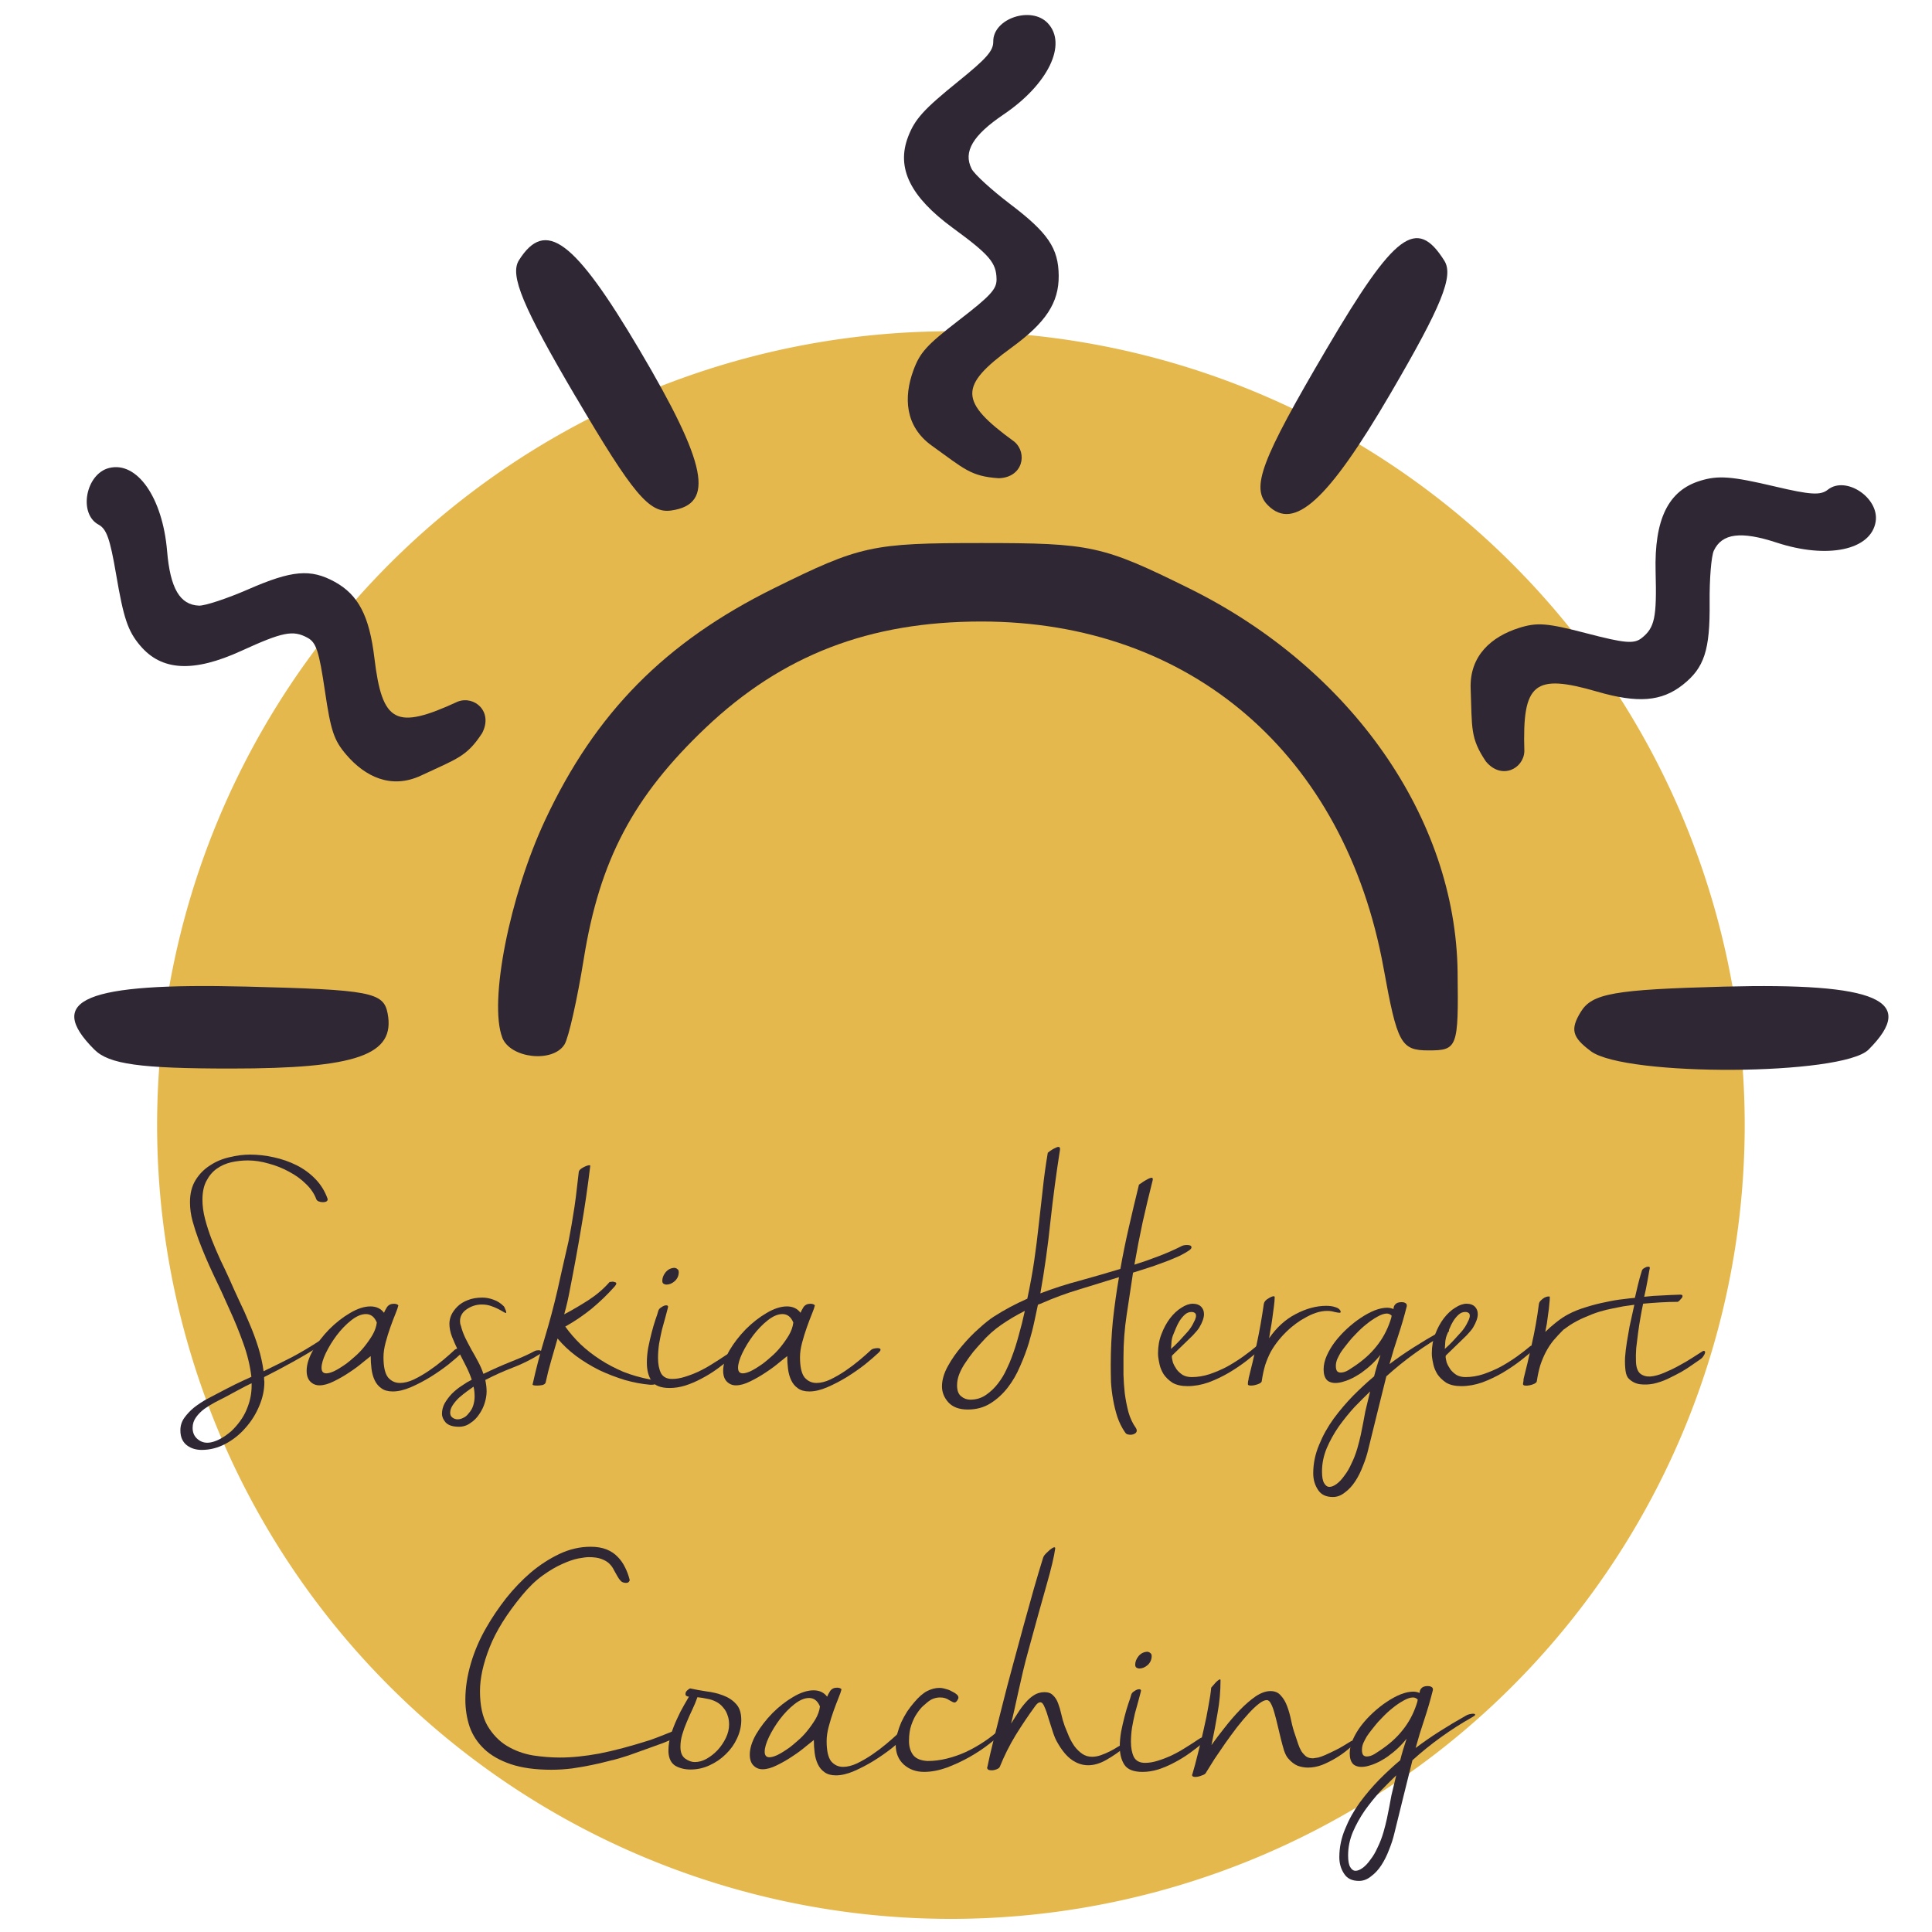 <?xml version="1.0" encoding="UTF-8" standalone="no"?> <!-- Created with Inkscape (http://www.inkscape.org/) --> <svg xmlns:inkscape="http://www.inkscape.org/namespaces/inkscape" xmlns:sodipodi="http://sodipodi.sourceforge.net/DTD/sodipodi-0.dtd" xmlns="http://www.w3.org/2000/svg" xmlns:svg="http://www.w3.org/2000/svg" width="512" height="512" viewBox="0 0 135.467 135.467" version="1.1" id="svg834" inkscape:version="1.1.2 (b8e25be833, 2022-02-05)" sodipodi:docname="Logo SaskiaHergerCoachingFavico.svg"><defs id="defs831"></defs><g inkscape:label="Hintergrund" inkscape:groupmode="layer" id="layer1" transform="translate(351.048,53.357)"><path id="path50908-6" style="fill:#e1ae37;fill-opacity:0.882;stroke-width:2.129;paint-order:markers stroke fill" d="m -228.714,25.53 a 55.659,55.659 0 0 1 -55.659,55.659 55.659,55.659 0 0 1 -55.659,-55.659 55.659,55.659 0 0 1 55.659,-55.659 55.659,55.659 0 0 1 55.659,55.659 z"></path><g id="g54358" style="fill:#302734;fill-opacity:1" transform="matrix(2.783,0,0,2.783,629.826,96.19)"><path style="fill:#302734;fill-opacity:1;stroke-width:0.106" d="m -309.613,-41.624 c 0.458,-0.139 0.786,-0.113 1.885,0.146 0.889,0.21 1.144,0.226 1.326,0.081 0.454,-0.362 1.303,0.204 1.207,0.804 -0.115,0.717 -1.212,0.949 -2.498,0.527 -0.895,-0.294 -1.372,-0.233 -1.578,0.201 -0.065,0.136 -0.113,0.723 -0.107,1.305 0.012,1.204 -0.133,1.649 -0.678,2.079 -0.534,0.42 -1.131,0.468 -2.158,0.17 -1.589,-0.461 -1.885,-0.217 -1.832,1.506 -0.02,0.444 -0.581,0.724 -0.97,0.253 -0.398,-0.592 -0.345,-0.836 -0.383,-1.83 -0.032,-0.84 0.532,-1.315 1.214,-1.532 0.461,-0.146 0.705,-0.127 1.702,0.133 0.974,0.254 1.202,0.273 1.395,0.119 0.327,-0.26 0.38,-0.515 0.349,-1.664 -0.036,-1.328 0.319,-2.053 1.125,-2.297 z" id="path52478-7-9" sodipodi:nodetypes="sssssssssccsssssss"></path><path style="fill:#302734;fill-opacity:1;stroke-width:0.106" d="m -329.573,-50.289 c 0.171,-0.447 0.392,-0.691 1.27,-1.401 0.71,-0.574 0.879,-0.767 0.876,-0.999 -0.008,-0.58 0.959,-0.906 1.375,-0.462 0.497,0.53 0.008,1.54 -1.113,2.298 -0.78,0.527 -1.024,0.942 -0.807,1.371 0.068,0.135 0.503,0.532 0.966,0.884 0.959,0.727 1.222,1.115 1.228,1.809 0.005,0.68 -0.323,1.18 -1.187,1.81 -1.337,0.974 -1.326,1.357 0.069,2.371 0.339,0.288 0.217,0.903 -0.394,0.921 -0.712,-0.048 -0.872,-0.239 -1.682,-0.818 -0.684,-0.489 -0.714,-1.225 -0.468,-1.898 0.167,-0.454 0.331,-0.635 1.147,-1.265 0.797,-0.614 0.952,-0.783 0.949,-1.03 -0.005,-0.418 -0.174,-0.616 -1.102,-1.295 -1.072,-0.785 -1.428,-1.509 -1.127,-2.296 z" id="path52478-7" sodipodi:nodetypes="sssssssssccsssssss"></path><path style="fill:#302734;fill-opacity:1;stroke-width:0.304" d="m -350.075,-27.292 c -1.26,-1.26 -0.228,-1.688 3.823,-1.587 3.135,0.079 3.464,0.141 3.566,0.675 0.201,1.048 -0.771,1.39 -3.947,1.39 -2.289,0 -3.073,-0.109 -3.442,-0.478 z m 37.704,0.04 c -0.473,-0.351 -0.523,-0.549 -0.254,-0.989 0.285,-0.466 0.837,-0.564 3.609,-0.637 3.864,-0.102 4.886,0.343 3.642,1.587 -0.657,0.657 -6.124,0.687 -6.997,0.04 z m -27.426,-0.342 c -0.343,-0.895 0.182,-3.561 1.079,-5.479 1.266,-2.706 3.025,-4.488 5.77,-5.844 2.174,-1.074 2.461,-1.137 5.223,-1.137 2.767,0 3.047,0.061 5.242,1.146 4.07,2.012 6.706,5.78 6.755,9.659 0.024,1.911 -6.1e-4,1.978 -0.732,1.978 -0.696,0 -0.788,-0.168 -1.133,-2.074 -0.975,-5.381 -4.864,-8.732 -10.133,-8.732 -2.824,0 -5.019,0.846 -6.948,2.678 -1.823,1.732 -2.669,3.334 -3.068,5.81 -0.165,1.026 -0.384,2.001 -0.487,2.167 -0.292,0.473 -1.368,0.354 -1.57,-0.174 z m 1.852,-16.141 c -1.338,-2.273 -1.669,-3.069 -1.433,-3.443 0.668,-1.06 1.392,-0.523 3.035,2.253 1.71,2.89 1.909,3.894 0.803,4.051 -0.552,0.079 -0.958,-0.405 -2.404,-2.862 z m 17.438,2.73 c -0.437,-0.437 -0.179,-1.124 1.486,-3.953 1.714,-2.912 2.259,-3.32 2.958,-2.211 0.242,0.384 -0.062,1.133 -1.356,3.348 -1.573,2.693 -2.43,3.474 -3.088,2.816 z" id="path927-5-35" sodipodi:nodetypes="ssssssssssssssssssssssssssssssssss"></path><path style="fill:#302734;fill-opacity:1;stroke-width:0.106" d="m -348.925,-37.475 c -0.307,-0.367 -0.412,-0.679 -0.602,-1.792 -0.154,-0.9 -0.24,-1.142 -0.444,-1.252 -0.51,-0.276 -0.322,-1.279 0.268,-1.426 0.705,-0.175 1.348,0.745 1.461,2.094 0.079,0.938 0.322,1.354 0.802,1.374 0.151,0.006 0.71,-0.179 1.243,-0.411 1.103,-0.482 1.57,-0.522 2.178,-0.189 0.595,0.327 0.873,0.858 1,1.92 0.197,1.642 0.537,1.82 2.103,1.097 0.417,-0.156 0.894,0.252 0.612,0.794 -0.389,0.598 -0.634,0.644 -1.535,1.068 -0.761,0.358 -1.418,0.025 -1.885,-0.519 -0.315,-0.367 -0.393,-0.599 -0.543,-1.619 -0.147,-0.995 -0.218,-1.213 -0.436,-1.331 -0.367,-0.2 -0.622,-0.149 -1.668,0.329 -1.209,0.553 -2.014,0.509 -2.554,-0.138 z" id="path52478-7-9-4" sodipodi:nodetypes="sssssssssccsssssss"></path></g><g aria-label="Saskia Hergert - Coaching" id="text35186-2-0" style="font-size:8.06px;line-height:1.25;fill:#302734;fill-opacity:1;stroke-width:0.202" transform="translate(-145.044,64.407)"><path d="m -183.031,-33.656 q 0,0.093 -0.112,0.149 -0.093,0.037 -0.224,0.037 -0.149,0 -0.298,-0.056 -0.13,-0.056 -0.168,-0.168 -0.205,-0.559 -0.708,-1.044 -0.503,-0.503 -1.174,-0.857 -0.671,-0.373 -1.435,-0.578 -0.764,-0.224 -1.472,-0.224 -0.596,0 -1.174,0.13 -0.559,0.13 -1.006,0.447 -0.447,0.317 -0.727,0.857 -0.28,0.522 -0.28,1.323 0,0.652 0.186,1.361 0.186,0.708 0.466,1.435 0.28,0.708 0.596,1.398 0.335,0.69 0.615,1.305 0.335,0.764 0.708,1.566 0.391,0.801 0.727,1.621 0.354,0.82 0.615,1.659 0.261,0.839 0.373,1.677 0.969,-0.466 1.957,-0.969 0.988,-0.522 2.069,-1.23 0.13,-0.075 0.335,-0.075 0.168,0 0.168,0.075 0,0.056 -0.168,0.168 -1.323,0.839 -2.348,1.398 -1.006,0.559 -1.976,1.044 0,0.093 0,0.186 0.018,0.075 0.018,0.168 0,0.82 -0.354,1.659 -0.354,0.857 -0.969,1.547 -0.596,0.69 -1.398,1.118 -0.801,0.429 -1.677,0.429 -0.28,0 -0.54,-0.075 -0.261,-0.075 -0.485,-0.242 -0.205,-0.149 -0.336,-0.41 -0.13,-0.261 -0.13,-0.652 0,-0.485 0.28,-0.876 0.28,-0.391 0.69,-0.727 0.41,-0.317 0.876,-0.578 0.466,-0.242 0.82,-0.429 0.596,-0.317 1.156,-0.596 0.578,-0.28 1.156,-0.54 -0.13,-1.137 -0.559,-2.33 -0.429,-1.211 -0.988,-2.423 -0.54,-1.23 -1.137,-2.46 -0.578,-1.23 -1.025,-2.423 -0.224,-0.596 -0.41,-1.267 -0.186,-0.671 -0.186,-1.342 0,-0.913 0.391,-1.547 0.391,-0.634 1.006,-1.025 0.615,-0.41 1.361,-0.578 0.746,-0.186 1.454,-0.186 0.82,0 1.659,0.186 0.857,0.186 1.603,0.559 0.745,0.373 1.323,0.969 0.578,0.596 0.857,1.398 z m -6.579,16.066 q 0.671,-0.708 0.951,-1.472 0.298,-0.746 0.298,-1.547 v -0.168 q -0.429,0.205 -0.876,0.447 -0.447,0.242 -0.932,0.503 -0.317,0.168 -0.727,0.373 -0.391,0.205 -0.764,0.466 -0.354,0.261 -0.596,0.596 -0.242,0.335 -0.242,0.745 0,0.466 0.298,0.745 0.317,0.298 0.727,0.298 0.242,0 0.503,-0.093 0.28,-0.093 0.522,-0.242 0.261,-0.149 0.466,-0.317 0.224,-0.168 0.373,-0.335 z" style="font-family:'Nella Sue Demo';-inkscape-font-specification:'Nella Sue Demo';fill:#302734;fill-opacity:1;stroke-width:0.466" id="path54456"></path><path d="m -174.178,-23.07 q 0.093,-0.093 0.224,-0.13 0.149,-0.037 0.28,-0.037 0.205,0 0.205,0.112 0,0.075 -0.112,0.186 -0.373,0.354 -0.969,0.839 -0.596,0.466 -1.286,0.895 -0.671,0.41 -1.361,0.708 -0.69,0.298 -1.267,0.298 -0.503,0 -0.801,-0.224 -0.298,-0.205 -0.466,-0.559 -0.168,-0.354 -0.224,-0.801 -0.056,-0.447 -0.056,-0.895 -0.149,0.112 -0.559,0.447 -0.391,0.335 -0.932,0.69 -0.522,0.354 -1.1,0.634 -0.559,0.28 -1.006,0.28 -0.373,0 -0.634,-0.261 -0.261,-0.261 -0.261,-0.764 0,-0.652 0.447,-1.435 0.466,-0.783 1.137,-1.472 0.69,-0.69 1.454,-1.137 0.783,-0.466 1.435,-0.466 0.615,0 0.951,0.447 0.056,-0.149 0.205,-0.391 0.168,-0.242 0.485,-0.242 0.224,0 0.317,0.112 -0.037,0.186 -0.205,0.596 -0.168,0.41 -0.354,0.932 -0.186,0.522 -0.335,1.081 -0.149,0.559 -0.149,1.025 0,1.006 0.317,1.416 0.335,0.391 0.839,0.391 0.447,0 0.969,-0.242 0.54,-0.261 1.062,-0.615 0.522,-0.354 0.988,-0.745 0.466,-0.391 0.764,-0.671 z m -7.53,0.913 q 0.224,-0.168 0.559,-0.466 0.354,-0.298 0.671,-0.69 0.317,-0.391 0.578,-0.82 0.261,-0.447 0.317,-0.895 -0.242,-0.596 -0.764,-0.596 -0.485,0 -1.044,0.447 -0.54,0.429 -1.006,1.044 -0.447,0.596 -0.764,1.249 -0.298,0.634 -0.298,1.025 0,0.391 0.336,0.391 0.205,0 0.54,-0.149 0.354,-0.168 0.876,-0.54 z" style="font-family:'Nella Sue Demo';-inkscape-font-specification:'Nella Sue Demo';fill:#302734;fill-opacity:1;stroke-width:0.466" id="path54458"></path><path d="m -170.674,-26.164 q 0.037,0.037 0.093,0.186 0.074,0.149 0.074,0.242 0,0.019 -0.018,0.037 -0.056,0 -0.205,-0.093 -0.149,-0.093 -0.373,-0.205 -0.224,-0.112 -0.503,-0.205 -0.28,-0.093 -0.615,-0.093 -0.578,0 -1.062,0.335 -0.466,0.317 -0.466,0.839 0,0.168 0.056,0.298 0.112,0.447 0.317,0.876 0.205,0.41 0.429,0.82 0.242,0.41 0.466,0.839 0.224,0.41 0.373,0.857 1.044,-0.503 2.031,-0.895 0.988,-0.391 1.566,-0.708 0.112,-0.056 0.28,-0.056 0.093,0 0.149,0.037 0.074,0.019 0.074,0.075 0,0.075 -0.186,0.186 -0.895,0.559 -1.882,0.932 -0.969,0.373 -1.901,0.857 0.093,0.429 0.093,0.801 0,0.373 -0.13,0.801 -0.13,0.429 -0.391,0.801 -0.242,0.373 -0.615,0.615 -0.354,0.261 -0.801,0.261 -0.652,0 -0.932,-0.298 -0.261,-0.298 -0.261,-0.615 0,-0.373 0.186,-0.727 0.205,-0.354 0.503,-0.671 0.317,-0.317 0.69,-0.559 0.373,-0.261 0.708,-0.429 -0.168,-0.503 -0.429,-1.006 -0.261,-0.522 -0.522,-1.025 -0.242,-0.503 -0.429,-0.969 -0.186,-0.485 -0.186,-0.932 0,-0.28 0.13,-0.596 0.149,-0.317 0.429,-0.596 0.28,-0.28 0.708,-0.447 0.447,-0.186 1.044,-0.186 0.391,0 0.783,0.149 0.391,0.13 0.727,0.466 z m -2.479,7.511 q 0.242,-0.261 0.335,-0.578 0.093,-0.298 0.093,-0.615 0,-0.168 -0.018,-0.354 -0.018,-0.168 -0.056,-0.335 -0.168,0.112 -0.447,0.317 -0.28,0.205 -0.559,0.447 -0.261,0.242 -0.447,0.522 -0.186,0.28 -0.186,0.54 0,0.224 0.149,0.335 0.168,0.13 0.373,0.13 0.205,0 0.41,-0.112 0.205,-0.093 0.354,-0.298 z" style="font-family:'Nella Sue Demo';-inkscape-font-specification:'Nella Sue Demo';fill:#302734;fill-opacity:1;stroke-width:0.466" id="path54460"></path><path d="m -160.424,-21.039 q 0.41,0.075 0.41,0.242 0,0.13 -0.317,0.13 h -0.074 q -0.876,-0.075 -1.789,-0.335 -0.913,-0.28 -1.789,-0.69 -0.857,-0.429 -1.621,-0.988 -0.745,-0.559 -1.305,-1.23 -0.224,0.783 -0.447,1.547 -0.224,0.764 -0.391,1.547 -0.037,0.112 -0.224,0.168 -0.186,0.037 -0.373,0.037 -0.317,0 -0.317,-0.075 0.373,-1.677 0.857,-3.28 0.485,-1.603 0.876,-3.28 0.205,-0.895 0.354,-1.584 0.168,-0.708 0.298,-1.305 0.149,-0.596 0.242,-1.156 0.112,-0.578 0.205,-1.193 0.112,-0.634 0.205,-1.379 0.093,-0.764 0.205,-1.752 0.037,-0.149 0.317,-0.298 0.28,-0.149 0.429,-0.149 0.056,0 0.056,0.037 -0.261,2.199 -0.634,4.343 -0.354,2.125 -0.783,4.287 -0.168,0.932 -0.41,1.789 0.876,-0.466 1.715,-1.006 0.857,-0.559 1.472,-1.267 h 0.056 q 0.037,0 0.056,0 0.037,-0.019 0.074,-0.019 0.093,0 0.186,0.037 0.093,0.019 0.093,0.093 0,0.075 -0.112,0.205 -0.746,0.839 -1.621,1.566 -0.876,0.708 -1.845,1.249 0.466,0.652 1.081,1.249 0.615,0.578 1.361,1.062 0.746,0.485 1.621,0.857 0.895,0.354 1.882,0.54 z" style="font-family:'Nella Sue Demo';-inkscape-font-specification:'Nella Sue Demo';fill:#302734;fill-opacity:1;stroke-width:0.466" id="path54462"></path><path d="m -155.149,-22.716 q 0.298,-0.205 0.54,-0.205 0.112,0 0.112,0.075 0,0.093 -0.168,0.242 -0.503,0.429 -1.044,0.82 -0.54,0.391 -1.118,0.69 -0.559,0.298 -1.137,0.485 -0.559,0.168 -1.081,0.168 -0.932,0 -1.267,-0.485 -0.336,-0.503 -0.336,-1.286 0,-0.503 0.093,-1.044 0.112,-0.559 0.242,-1.062 0.13,-0.503 0.261,-0.895 0.149,-0.41 0.205,-0.634 0.037,-0.149 0.224,-0.261 0.186,-0.13 0.335,-0.13 0.13,0 0.13,0.112 0,0.019 -0.018,0.037 0,0 0,0.037 -0.056,0.224 -0.168,0.634 -0.112,0.391 -0.242,0.876 -0.112,0.485 -0.205,1.006 -0.074,0.522 -0.074,0.988 0,0.634 0.205,1.062 0.224,0.41 0.783,0.41 0.429,0 0.895,-0.149 0.485,-0.149 0.969,-0.373 0.503,-0.242 0.969,-0.54 0.485,-0.298 0.895,-0.578 z m -4.231,-4.995 q -0.186,-0.037 -0.186,-0.242 0,-0.317 0.242,-0.615 0.261,-0.298 0.634,-0.298 0.112,0.019 0.186,0.093 0.093,0.056 0.093,0.205 0,0.373 -0.28,0.634 -0.28,0.242 -0.578,0.242 -0.074,0 -0.112,-0.019 z" style="font-family:'Nella Sue Demo';-inkscape-font-specification:'Nella Sue Demo';fill:#302734;fill-opacity:1;stroke-width:0.466" id="path54464"></path><path d="m -144.973,-23.07 q 0.093,-0.093 0.224,-0.13 0.149,-0.037 0.28,-0.037 0.205,0 0.205,0.112 0,0.075 -0.112,0.186 -0.373,0.354 -0.969,0.839 -0.596,0.466 -1.286,0.895 -0.671,0.41 -1.361,0.708 -0.69,0.298 -1.267,0.298 -0.503,0 -0.801,-0.224 -0.298,-0.205 -0.466,-0.559 -0.168,-0.354 -0.224,-0.801 -0.056,-0.447 -0.056,-0.895 -0.149,0.112 -0.559,0.447 -0.391,0.335 -0.932,0.69 -0.522,0.354 -1.1,0.634 -0.559,0.28 -1.006,0.28 -0.373,0 -0.634,-0.261 -0.261,-0.261 -0.261,-0.764 0,-0.652 0.447,-1.435 0.466,-0.783 1.137,-1.472 0.69,-0.69 1.454,-1.137 0.783,-0.466 1.435,-0.466 0.615,0 0.951,0.447 0.056,-0.149 0.205,-0.391 0.168,-0.242 0.485,-0.242 0.224,0 0.317,0.112 -0.037,0.186 -0.205,0.596 -0.168,0.41 -0.354,0.932 -0.186,0.522 -0.335,1.081 -0.149,0.559 -0.149,1.025 0,1.006 0.317,1.416 0.335,0.391 0.839,0.391 0.447,0 0.969,-0.242 0.54,-0.261 1.062,-0.615 0.522,-0.354 0.988,-0.745 0.466,-0.391 0.764,-0.671 z m -7.53,0.913 q 0.224,-0.168 0.559,-0.466 0.354,-0.298 0.671,-0.69 0.317,-0.391 0.578,-0.82 0.261,-0.447 0.317,-0.895 -0.242,-0.596 -0.764,-0.596 -0.485,0 -1.044,0.447 -0.54,0.429 -1.006,1.044 -0.447,0.596 -0.764,1.249 -0.298,0.634 -0.298,1.025 0,0.391 0.335,0.391 0.205,0 0.54,-0.149 0.354,-0.168 0.876,-0.54 z" style="font-family:'Nella Sue Demo';-inkscape-font-specification:'Nella Sue Demo';fill:#302734;fill-opacity:1;stroke-width:0.466" id="path54466"></path><path d="m -123.186,-30.376 q 0.168,-0.093 0.41,-0.093 0.317,0 0.317,0.168 0,0.112 -0.242,0.261 -0.224,0.149 -0.596,0.335 -0.373,0.168 -0.839,0.354 -0.466,0.168 -0.913,0.335 -0.447,0.149 -0.857,0.28 -0.41,0.13 -0.652,0.205 -0.224,1.51 -0.447,2.963 -0.224,1.454 -0.224,2.982 0,0.54 0,1.211 0.018,0.652 0.093,1.323 0.093,0.69 0.261,1.323 0.186,0.634 0.522,1.1 0.056,0.093 0.056,0.168 0,0.149 -0.149,0.224 -0.13,0.075 -0.298,0.075 -0.112,0 -0.224,-0.037 -0.093,-0.037 -0.149,-0.13 -0.335,-0.485 -0.54,-1.081 -0.186,-0.578 -0.298,-1.211 -0.112,-0.615 -0.149,-1.23 -0.018,-0.634 -0.018,-1.193 0,-1.584 0.149,-3.112 0.168,-1.547 0.429,-3.057 -1.398,0.429 -2.777,0.857 -1.379,0.41 -2.721,1.006 -0.056,0.019 -0.112,0.037 -0.037,0.019 -0.074,0.037 -0.093,0.429 -0.242,1.137 -0.149,0.708 -0.391,1.528 -0.242,0.801 -0.615,1.64 -0.354,0.839 -0.876,1.51 -0.522,0.671 -1.211,1.1 -0.69,0.429 -1.584,0.429 -0.895,0 -1.361,-0.503 -0.447,-0.503 -0.447,-1.118 0,-0.671 0.41,-1.416 0.41,-0.745 0.988,-1.416 0.578,-0.69 1.193,-1.23 0.615,-0.559 1.025,-0.82 0.578,-0.373 1.174,-0.69 0.596,-0.317 1.193,-0.578 0.298,-1.398 0.485,-2.665 0.186,-1.286 0.317,-2.516 0.149,-1.249 0.28,-2.479 0.13,-1.249 0.354,-2.572 0.13,-0.112 0.28,-0.205 0.112,-0.075 0.242,-0.13 0.13,-0.075 0.224,-0.075 0.112,0 0.112,0.13 v 0.056 q -0.391,2.479 -0.671,5.032 -0.261,2.535 -0.708,5.051 1.361,-0.522 2.777,-0.895 1.416,-0.391 2.833,-0.82 0.261,-1.472 0.596,-2.926 0.336,-1.472 0.708,-2.982 0.186,-0.13 0.354,-0.242 0.149,-0.093 0.298,-0.168 0.149,-0.075 0.242,-0.075 0.074,0 0.074,0.093 v 0.056 q -0.373,1.472 -0.708,2.963 -0.317,1.472 -0.578,2.982 0.839,-0.261 1.659,-0.578 0.839,-0.317 1.621,-0.708 z m -11.891,7.809 q 0.28,-0.727 0.503,-1.566 0.242,-0.839 0.429,-1.715 -0.857,0.429 -1.64,0.969 -0.764,0.522 -1.416,1.267 -0.261,0.28 -0.559,0.634 -0.28,0.354 -0.54,0.746 -0.261,0.373 -0.429,0.783 -0.168,0.41 -0.168,0.82 0,0.54 0.28,0.764 0.28,0.242 0.652,0.242 0.615,0 1.1,-0.335 0.485,-0.335 0.839,-0.801 0.373,-0.485 0.596,-0.988 0.242,-0.503 0.354,-0.82 z" style="font-family:'Nella Sue Demo';-inkscape-font-specification:'Nella Sue Demo';fill:#302734;fill-opacity:1;stroke-width:0.466" id="path54468"></path><path d="m -117.912,-23.368 q 0.037,-0.037 0.093,-0.037 0.075,0 0.149,0.075 0.074,0.056 0.074,0.112 0,0.037 -0.018,0.037 -0.391,0.373 -0.969,0.82 -0.578,0.447 -1.267,0.857 -0.671,0.391 -1.416,0.671 -0.745,0.261 -1.472,0.261 -0.652,0 -1.062,-0.242 -0.391,-0.261 -0.615,-0.596 -0.205,-0.335 -0.28,-0.671 -0.074,-0.335 -0.093,-0.503 -0.018,-0.093 -0.018,-0.298 0,-0.727 0.242,-1.342 0.242,-0.634 0.596,-1.1 0.373,-0.485 0.801,-0.746 0.429,-0.28 0.801,-0.28 0.373,0 0.578,0.205 0.205,0.205 0.205,0.522 0,0.391 -0.335,0.951 -0.13,0.205 -0.447,0.54 -0.317,0.317 -0.652,0.634 -0.317,0.317 -0.578,0.559 -0.242,0.224 -0.242,0.261 0,0.186 0.074,0.447 0.093,0.242 0.261,0.485 0.168,0.224 0.429,0.391 0.261,0.149 0.634,0.149 0.615,0 1.249,-0.205 0.652,-0.224 1.249,-0.54 0.596,-0.335 1.118,-0.708 0.54,-0.391 0.913,-0.708 z m -4.287,-2.311 q -0.093,-0.093 -0.261,-0.093 -0.261,0 -0.466,0.186 -0.205,0.186 -0.373,0.447 -0.149,0.242 -0.261,0.522 -0.112,0.261 -0.168,0.41 -0.093,0.205 -0.13,0.485 -0.018,0.28 -0.037,0.54 0.28,-0.242 0.578,-0.559 0.298,-0.335 0.559,-0.615 0.074,-0.075 0.168,-0.205 0.112,-0.149 0.205,-0.317 0.093,-0.168 0.168,-0.335 0.074,-0.168 0.074,-0.298 0,-0.112 -0.056,-0.168 z" style="font-family:'Nella Sue Demo';-inkscape-font-specification:'Nella Sue Demo';fill:#302734;fill-opacity:1;stroke-width:0.466" id="path54470"></path><path d="m -112.003,-25.772 q 0,0.056 -0.074,0.056 -0.093,0 -0.354,-0.056 -0.242,-0.075 -0.503,-0.075 -0.391,0 -0.783,0.13 -0.391,0.13 -0.745,0.335 -0.354,0.186 -0.652,0.41 -0.298,0.224 -0.485,0.391 -0.429,0.391 -0.745,0.783 -0.317,0.391 -0.559,0.82 -0.224,0.429 -0.391,0.932 -0.149,0.503 -0.242,1.137 -0.018,0.112 -0.28,0.205 -0.261,0.093 -0.466,0.093 -0.224,0 -0.224,-0.093 0,-0.112 0.018,-0.224 0.037,-0.112 0.037,-0.205 0.261,-1.006 0.559,-2.367 0.298,-1.379 0.503,-2.833 0.037,-0.224 0.298,-0.373 0.261,-0.168 0.391,-0.168 0.074,0 0.074,0.056 0,0.261 -0.056,0.671 -0.056,0.41 -0.112,0.839 -0.056,0.41 -0.13,0.801 -0.056,0.373 -0.093,0.578 0.783,-1.137 1.864,-1.696 1.1,-0.578 2.143,-0.578 0.373,0 0.634,0.093 0.28,0.075 0.373,0.28 z" style="font-family:'Nella Sue Demo';-inkscape-font-specification:'Nella Sue Demo';fill:#302734;fill-opacity:1;stroke-width:0.466" id="path54472"></path><path d="m -113.14,-21.318 q -0.056,-0.186 -0.056,-0.429 0,-0.466 0.224,-0.969 0.224,-0.503 0.578,-0.969 0.373,-0.485 0.839,-0.913 0.485,-0.447 0.969,-0.764 0.503,-0.335 0.969,-0.522 0.485,-0.186 0.876,-0.186 0.224,0 0.447,0.093 0,-0.205 0.13,-0.335 0.13,-0.149 0.447,-0.149 0.149,0 0.242,0.056 0.112,0.056 0.112,0.168 v 0.056 q -0.261,1.044 -0.596,2.05 -0.335,0.988 -0.615,2.013 0.839,-0.634 1.696,-1.174 0.876,-0.559 1.808,-1.081 0.112,-0.075 0.261,-0.112 0.149,-0.037 0.261,-0.037 0.149,0 0.149,0.075 0,0.056 -0.205,0.168 -2.274,1.286 -4.193,3.019 -0.317,1.286 -0.634,2.553 -0.317,1.267 -0.634,2.572 -0.13,0.559 -0.373,1.156 -0.224,0.596 -0.541,1.081 -0.317,0.485 -0.727,0.783 -0.391,0.317 -0.839,0.317 -0.727,0 -1.044,-0.503 -0.335,-0.503 -0.335,-1.156 0,-1.025 0.41,-1.994 0.391,-0.969 1.025,-1.845 0.634,-0.857 1.379,-1.621 0.746,-0.746 1.454,-1.342 0.093,-0.373 0.205,-0.746 0.13,-0.391 0.242,-0.764 -0.54,0.69 -1.323,1.249 -0.13,0.093 -0.354,0.224 -0.205,0.13 -0.466,0.242 -0.242,0.112 -0.522,0.186 -0.261,0.075 -0.503,0.075 -0.261,0 -0.466,-0.112 -0.205,-0.112 -0.298,-0.41 z m 3.206,1.118 q -0.503,0.485 -1.1,1.1 -0.578,0.634 -1.1,1.361 -0.503,0.727 -0.839,1.51 -0.335,0.801 -0.335,1.64 0,0.578 0.149,0.82 0.149,0.261 0.373,0.261 0.224,0 0.503,-0.205 0.28,-0.205 0.54,-0.578 0.28,-0.354 0.503,-0.857 0.242,-0.485 0.41,-1.062 0.149,-0.522 0.242,-0.951 0.093,-0.429 0.168,-0.839 0.074,-0.391 0.149,-0.801 0.093,-0.41 0.224,-0.932 z m 1.416,-4.958 q 0.074,-0.205 0.093,-0.354 -0.149,-0.149 -0.335,-0.149 -0.28,0 -0.671,0.224 -0.373,0.205 -0.764,0.522 -0.373,0.298 -0.708,0.652 -0.335,0.335 -0.522,0.578 -0.112,0.149 -0.28,0.354 -0.149,0.186 -0.298,0.41 -0.13,0.224 -0.242,0.466 -0.093,0.242 -0.093,0.466 0,0.261 0.093,0.373 0.093,0.093 0.242,0.093 0.261,0 0.54,-0.168 0.28,-0.186 0.373,-0.242 0.988,-0.652 1.603,-1.435 0.634,-0.783 0.969,-1.789 z" style="font-family:'Nella Sue Demo';-inkscape-font-specification:'Nella Sue Demo';fill:#302734;fill-opacity:1;stroke-width:0.466" id="path54474"></path><path d="m -98.715,-23.368 q 0.037,-0.037 0.093,-0.037 0.074,0 0.149,0.075 0.074,0.056 0.074,0.112 0,0.037 -0.018,0.037 -0.391,0.373 -0.969,0.82 -0.578,0.447 -1.267,0.857 -0.671,0.391 -1.416,0.671 -0.746,0.261 -1.472,0.261 -0.652,0 -1.062,-0.242 -0.391,-0.261 -0.615,-0.596 -0.205,-0.335 -0.28,-0.671 -0.074,-0.335 -0.093,-0.503 -0.018,-0.093 -0.018,-0.298 0,-0.727 0.242,-1.342 0.242,-0.634 0.596,-1.1 0.373,-0.485 0.801,-0.746 0.429,-0.28 0.801,-0.28 0.373,0 0.578,0.205 0.205,0.205 0.205,0.522 0,0.391 -0.336,0.951 -0.13,0.205 -0.447,0.54 -0.317,0.317 -0.652,0.634 -0.317,0.317 -0.578,0.559 -0.242,0.224 -0.242,0.261 0,0.186 0.074,0.447 0.093,0.242 0.261,0.485 0.168,0.224 0.429,0.391 0.261,0.149 0.634,0.149 0.615,0 1.249,-0.205 0.652,-0.224 1.249,-0.54 0.596,-0.335 1.118,-0.708 0.54,-0.391 0.913,-0.708 z m -4.287,-2.311 q -0.093,-0.093 -0.261,-0.093 -0.261,0 -0.466,0.186 -0.205,0.186 -0.373,0.447 -0.149,0.242 -0.261,0.522 -0.112,0.261 -0.168,0.41 -0.093,0.205 -0.13,0.485 -0.018,0.28 -0.037,0.54 0.28,-0.242 0.578,-0.559 0.298,-0.335 0.559,-0.615 0.074,-0.075 0.168,-0.205 0.112,-0.149 0.205,-0.317 0.093,-0.168 0.168,-0.335 0.074,-0.168 0.074,-0.298 0,-0.112 -0.056,-0.168 z" style="font-family:'Nella Sue Demo';-inkscape-font-specification:'Nella Sue Demo';fill:#302734;fill-opacity:1;stroke-width:0.466" id="path54476"></path><path d="m -86.657,-22.996 q 0.112,-0.075 0.168,-0.037 0.056,0.037 0.037,0.13 -0.018,0.093 -0.112,0.224 -0.074,0.13 -0.242,0.242 -0.186,0.13 -0.54,0.373 -0.335,0.242 -0.783,0.503 -0.447,0.242 -0.95,0.485 -0.485,0.224 -0.988,0.335 -0.485,0.093 -0.932,0.037 -0.447,-0.056 -0.783,-0.373 -0.186,-0.168 -0.242,-0.559 -0.056,-0.41 -0.037,-0.932 0.037,-0.522 0.13,-1.1 0.093,-0.578 0.186,-1.081 0.112,-0.522 0.205,-0.932 0.093,-0.41 0.13,-0.596 l -0.783,0.112 q -0.317,0.056 -0.745,0.149 -0.41,0.075 -0.913,0.224 -0.485,0.149 -1.025,0.391 -0.54,0.224 -1.062,0.559 l -0.447,0.317 q -0.391,0.391 -0.708,0.764 -0.298,0.373 -0.522,0.801 -0.224,0.429 -0.391,0.932 -0.149,0.503 -0.242,1.118 -0.018,0.093 -0.168,0.168 -0.149,0.075 -0.335,0.112 -0.186,0.037 -0.335,0.019 -0.13,-0.019 -0.13,-0.112 0.018,-0.075 0.018,-0.13 0.018,-0.056 0.018,-0.13 0,-0.037 0,-0.075 0.018,-0.037 0.018,-0.075 0.261,-1.006 0.559,-2.367 0.317,-1.379 0.503,-2.833 0.018,-0.13 0.13,-0.242 0.13,-0.13 0.261,-0.205 0.149,-0.075 0.261,-0.075 0.112,-0.019 0.112,0.037 0,0.205 -0.037,0.522 -0.018,0.298 -0.074,0.634 -0.037,0.335 -0.093,0.69 -0.056,0.335 -0.112,0.596 0.317,-0.317 0.764,-0.671 0.447,-0.354 0.839,-0.559 0.559,-0.298 1.249,-0.503 0.708,-0.224 1.379,-0.354 0.671,-0.149 1.211,-0.205 0.559,-0.075 0.839,-0.093 0.112,-0.485 0.224,-0.951 0.112,-0.466 0.261,-0.932 0.018,-0.093 0.112,-0.168 0.112,-0.075 0.205,-0.112 0.112,-0.037 0.186,-0.019 0.074,0.019 0.056,0.112 -0.037,0.149 -0.074,0.391 -0.037,0.242 -0.093,0.522 -0.056,0.28 -0.112,0.578 -0.056,0.28 -0.112,0.503 0.634,-0.075 1.249,-0.093 0.634,-0.037 1.267,-0.056 0.168,0 0.168,0.075 0.018,0.075 -0.056,0.168 -0.074,0.093 -0.168,0.186 -0.093,0.075 -0.112,0.075 -0.559,0 -1.193,0.037 -0.634,0.037 -1.23,0.093 -0.093,0.429 -0.186,0.969 -0.093,0.522 -0.168,1.081 -0.074,0.54 -0.13,1.062 -0.037,0.522 -0.018,0.932 0.018,0.615 0.298,0.857 0.28,0.224 0.708,0.205 0.447,-0.037 0.969,-0.261 0.54,-0.224 1.044,-0.503 0.522,-0.28 0.951,-0.559 0.429,-0.28 0.671,-0.429 z" style="font-family:'Nella Sue Demo';-inkscape-font-specification:'Nella Sue Demo';fill:#302734;fill-opacity:1;stroke-width:0.466" id="path54478"></path><path d="m -158.463,3.663 q 0,0.037 0,0.075 0.018,0.019 0.018,0.056 0,0.093 -0.074,0.186 -0.074,0.075 -0.317,0.186 -0.186,0.093 -0.708,0.298 -0.503,0.186 -1.137,0.41 -0.615,0.224 -1.249,0.447 -0.634,0.205 -1.062,0.317 -0.037,0 -0.466,0.112 -0.41,0.112 -1.044,0.242 -0.615,0.13 -1.379,0.242 -0.745,0.093 -1.454,0.093 -1.696,0 -2.852,-0.391 -1.156,-0.391 -1.864,-1.062 -0.708,-0.671 -1.025,-1.566 -0.298,-0.895 -0.298,-1.901 0,-1.23 0.391,-2.553 0.391,-1.323 1.1,-2.535 0.578,-1.006 1.361,-2.013 0.801,-1.006 1.733,-1.808 0.951,-0.801 2.013,-1.305 1.062,-0.503 2.181,-0.503 0.652,0 1.118,0.186 0.466,0.186 0.783,0.522 0.317,0.317 0.522,0.746 0.205,0.41 0.317,0.857 v 0.037 q 0,0.056 -0.074,0.13 -0.056,0.056 -0.168,0.056 -0.242,0 -0.373,-0.13 -0.13,-0.13 -0.242,-0.335 -0.112,-0.205 -0.242,-0.429 -0.112,-0.242 -0.317,-0.447 -0.205,-0.205 -0.559,-0.335 -0.335,-0.13 -0.895,-0.13 -0.224,0 -0.727,0.093 -0.485,0.093 -1.137,0.391 -0.634,0.28 -1.361,0.801 -0.727,0.522 -1.435,1.379 -1.621,1.957 -2.292,3.672 -0.671,1.696 -0.671,3.057 0,1.51 0.522,2.423 0.54,0.913 1.361,1.416 0.839,0.503 1.826,0.671 0.988,0.149 1.901,0.149 1.249,0 2.758,-0.28 1.528,-0.298 3.578,-0.951 0.224,-0.075 0.503,-0.186 0.28,-0.112 0.522,-0.205 0.261,-0.112 0.466,-0.186 0.224,-0.075 0.335,-0.075 0.093,0 0.112,0.075 z" style="font-family:'Nella Sue Demo';-inkscape-font-specification:'Nella Sue Demo';fill:#302734;fill-opacity:1;stroke-width:0.466" id="path54482"></path><path d="m -159.134,4.949 q 0,-0.503 0.168,-1.081 0.186,-0.578 0.429,-1.1 0.242,-0.54 0.485,-0.951 0.242,-0.429 0.354,-0.615 -0.242,-0.019 -0.242,-0.186 0,-0.149 0.13,-0.261 0.149,-0.13 0.205,-0.13 0.503,0.112 1.118,0.205 0.634,0.075 1.174,0.28 0.559,0.205 0.913,0.596 0.373,0.391 0.373,1.137 0,0.652 -0.298,1.286 -0.28,0.615 -0.783,1.1 -0.485,0.485 -1.137,0.783 -0.634,0.298 -1.342,0.298 -0.596,0 -1.062,-0.261 -0.447,-0.28 -0.485,-0.969 z m 4.175,-2.348 q -0.112,-0.391 -0.335,-0.634 -0.205,-0.261 -0.503,-0.41 -0.28,-0.149 -0.615,-0.205 -0.335,-0.075 -0.69,-0.112 -0.149,0.429 -0.354,0.857 -0.205,0.429 -0.391,0.876 -0.186,0.429 -0.317,0.876 -0.13,0.429 -0.13,0.876 0,0.578 0.335,0.82 0.336,0.242 0.671,0.242 0.41,0 0.82,-0.224 0.429,-0.242 0.783,-0.615 0.354,-0.391 0.578,-0.857 0.224,-0.466 0.224,-0.932 0,-0.317 -0.074,-0.559 z" style="font-family:'Nella Sue Demo';-inkscape-font-specification:'Nella Sue Demo';fill:#302734;fill-opacity:1;stroke-width:0.466" id="path54484"></path><path d="m -143.106,3.849 q 0.093,-0.093 0.224,-0.13 0.149,-0.037 0.28,-0.037 0.205,0 0.205,0.112 0,0.075 -0.112,0.186 -0.373,0.354 -0.969,0.839 -0.596,0.466 -1.286,0.895 -0.671,0.41 -1.361,0.708 -0.69,0.298 -1.267,0.298 -0.503,0 -0.801,-0.224 -0.298,-0.205 -0.466,-0.559 -0.168,-0.354 -0.224,-0.801 -0.056,-0.447 -0.056,-0.895 -0.149,0.112 -0.559,0.447 -0.391,0.335 -0.932,0.69 -0.522,0.354 -1.1,0.634 -0.559,0.28 -1.006,0.28 -0.373,0 -0.634,-0.261 -0.261,-0.261 -0.261,-0.764 0,-0.652 0.447,-1.435 0.466,-0.783 1.137,-1.472 0.69,-0.69 1.454,-1.137 0.783,-0.466 1.435,-0.466 0.615,0 0.951,0.447 0.056,-0.149 0.205,-0.391 0.168,-0.242 0.485,-0.242 0.224,0 0.317,0.112 -0.037,0.186 -0.205,0.596 -0.168,0.41 -0.354,0.932 -0.186,0.522 -0.335,1.081 -0.149,0.559 -0.149,1.025 0,1.006 0.317,1.416 0.335,0.391 0.839,0.391 0.447,0 0.969,-0.242 0.54,-0.261 1.062,-0.615 0.522,-0.354 0.988,-0.745 0.466,-0.391 0.764,-0.671 z m -7.53,0.913 q 0.224,-0.168 0.559,-0.466 0.354,-0.298 0.671,-0.69 0.317,-0.391 0.578,-0.82 0.261,-0.447 0.317,-0.895 -0.242,-0.596 -0.764,-0.596 -0.485,0 -1.044,0.447 -0.54,0.429 -1.006,1.044 -0.447,0.596 -0.764,1.249 -0.298,0.634 -0.298,1.025 0,0.391 0.335,0.391 0.205,0 0.54,-0.149 0.354,-0.168 0.876,-0.54 z" style="font-family:'Nella Sue Demo';-inkscape-font-specification:'Nella Sue Demo';fill:#302734;fill-opacity:1;stroke-width:0.466" id="path54486"></path><path d="m -138.819,1.352 q -0.037,0.075 -0.074,0.13 -0.093,0.13 -0.186,0.13 -0.093,0 -0.373,-0.168 -0.261,-0.186 -0.634,-0.186 -0.224,0 -0.447,0.075 -0.224,0.075 -0.466,0.28 -0.074,0.056 -0.28,0.242 -0.205,0.186 -0.429,0.522 -0.224,0.317 -0.391,0.801 -0.168,0.466 -0.168,1.137 0,0.596 0.298,0.988 0.298,0.373 1.006,0.41 0.671,0 1.342,-0.168 0.69,-0.168 1.342,-0.466 0.671,-0.317 1.286,-0.727 0.615,-0.41 1.137,-0.895 h 0.018 q 0.056,0 0.112,0.056 0.074,0.056 0.074,0.112 0,0.037 -0.018,0.056 -0.317,0.335 -0.951,0.82 -0.615,0.485 -1.398,0.932 -0.764,0.429 -1.603,0.746 -0.839,0.298 -1.584,0.298 -0.857,0 -1.435,-0.522 -0.559,-0.522 -0.559,-1.379 0,-0.391 0.112,-0.783 0.112,-0.41 0.28,-0.801 0.186,-0.391 0.41,-0.746 0.242,-0.354 0.485,-0.634 0.485,-0.578 0.913,-0.801 0.447,-0.224 0.857,-0.224 0.224,0 0.447,0.075 0.242,0.056 0.429,0.168 0.205,0.093 0.335,0.205 0.13,0.112 0.13,0.224 0,0.075 -0.018,0.093 z" style="font-family:'Nella Sue Demo';-inkscape-font-specification:'Nella Sue Demo';fill:#302734;fill-opacity:1;stroke-width:0.466" id="path54488"></path><path d="m -127.152,4.445 q 0.224,-0.13 0.317,-0.13 0.056,0 0.056,0.056 0.018,0.075 -0.261,0.298 -0.727,0.596 -1.398,0.969 -0.652,0.373 -1.267,0.373 -0.596,0 -1.137,-0.373 -0.54,-0.373 -1.025,-1.23 -0.168,-0.28 -0.317,-0.745 -0.149,-0.485 -0.298,-0.932 -0.13,-0.466 -0.28,-0.801 -0.13,-0.335 -0.298,-0.335 -0.168,0 -0.354,0.261 -0.708,0.969 -1.379,2.05 -0.652,1.081 -1.1,2.199 -0.037,0.112 -0.224,0.186 -0.186,0.075 -0.354,0.075 -0.13,0 -0.224,-0.037 -0.093,-0.056 -0.093,-0.149 0,-0.019 0,-0.019 0.018,-0.019 0.018,-0.037 0.149,-0.745 0.429,-1.864 0.28,-1.118 0.615,-2.442 0.335,-1.342 0.727,-2.777 0.391,-1.454 0.764,-2.814 0.391,-1.379 0.727,-2.609 0.354,-1.23 0.634,-2.125 0.018,-0.093 0.112,-0.224 0.112,-0.13 0.242,-0.242 0.13,-0.13 0.242,-0.205 0.13,-0.093 0.205,-0.093 0.056,0 0.056,0.056 v 0.037 q -0.112,0.82 -0.596,2.516 -0.485,1.696 -1.267,4.566 -0.205,0.727 -0.391,1.51 -0.168,0.764 -0.335,1.472 -0.149,0.69 -0.28,1.267 -0.13,0.578 -0.224,0.932 0.224,-0.354 0.466,-0.727 0.242,-0.391 0.522,-0.708 0.28,-0.335 0.596,-0.54 0.335,-0.224 0.764,-0.224 0.391,0 0.596,0.224 0.224,0.205 0.354,0.559 0.13,0.335 0.224,0.764 0.093,0.429 0.242,0.839 0.13,0.335 0.298,0.727 0.168,0.373 0.391,0.69 0.242,0.317 0.54,0.522 0.298,0.205 0.69,0.205 0.298,0 0.615,-0.112 0.317,-0.112 0.615,-0.261 0.298,-0.149 0.559,-0.317 0.28,-0.168 0.485,-0.28 z" style="font-family:'Nella Sue Demo';-inkscape-font-specification:'Nella Sue Demo';fill:#302734;fill-opacity:1;stroke-width:0.466" id="path54490"></path><path d="m -121.99,4.203 q 0.298,-0.205 0.54,-0.205 0.112,0 0.112,0.075 0,0.093 -0.168,0.242 -0.503,0.429 -1.044,0.82 -0.541,0.391 -1.118,0.69 -0.559,0.298 -1.137,0.485 -0.559,0.168 -1.081,0.168 -0.932,0 -1.267,-0.485 -0.335,-0.503 -0.335,-1.286 0,-0.503 0.093,-1.044 0.112,-0.559 0.242,-1.062 0.13,-0.503 0.261,-0.895 0.149,-0.41 0.205,-0.634 0.037,-0.149 0.224,-0.261 0.186,-0.13 0.335,-0.13 0.13,0 0.13,0.112 0,0.019 -0.018,0.037 0,0 0,0.037 -0.056,0.224 -0.168,0.634 -0.112,0.391 -0.242,0.876 -0.112,0.485 -0.205,1.006 -0.074,0.522 -0.074,0.988 0,0.634 0.205,1.062 0.224,0.41 0.783,0.41 0.429,0 0.895,-0.149 0.485,-0.149 0.969,-0.373 0.503,-0.242 0.969,-0.54 0.485,-0.298 0.895,-0.578 z m -4.231,-4.995 q -0.186,-0.037 -0.186,-0.242 0,-0.317 0.242,-0.615 0.261,-0.298 0.634,-0.298 0.112,0.019 0.186,0.093 0.093,0.056 0.093,0.205 0,0.373 -0.28,0.634 -0.28,0.242 -0.578,0.242 -0.074,0 -0.112,-0.019 z" style="font-family:'Nella Sue Demo';-inkscape-font-specification:'Nella Sue Demo';fill:#302734;fill-opacity:1;stroke-width:0.466" id="path54492"></path><path d="m -121.076,0.569 q 0.13,-0.149 0.242,-0.28 0.093,-0.112 0.205,-0.205 0.112,-0.093 0.168,-0.093 0.037,0 0.037,0.056 0,1.174 -0.205,2.292 -0.186,1.118 -0.429,2.255 0.41,-0.578 0.932,-1.23 0.522,-0.671 1.062,-1.23 0.559,-0.578 1.1,-0.951 0.559,-0.373 1.044,-0.373 0.466,0 0.727,0.317 0.28,0.298 0.447,0.764 0.168,0.447 0.28,1.006 0.112,0.54 0.28,1.006 0.112,0.317 0.205,0.615 0.093,0.28 0.224,0.503 0.149,0.224 0.335,0.373 0.186,0.13 0.485,0.13 0.168,-0.019 0.373,-0.056 0.205,-0.056 0.466,-0.168 0.876,-0.391 1.323,-0.671 0.447,-0.28 0.522,-0.317 0.13,-0.037 0.261,-0.075 0.149,-0.056 0.205,-0.056 0.018,0 0.037,0.019 0,0.037 -0.093,0.13 -0.261,0.261 -0.652,0.578 -0.373,0.317 -0.839,0.596 -0.466,0.28 -0.969,0.485 -0.503,0.186 -0.988,0.186 -0.373,0 -0.727,-0.13 -0.354,-0.149 -0.671,-0.522 -0.149,-0.168 -0.28,-0.54 -0.112,-0.373 -0.224,-0.82 -0.112,-0.466 -0.224,-0.932 -0.112,-0.485 -0.224,-0.876 -0.112,-0.41 -0.242,-0.652 -0.13,-0.261 -0.298,-0.261 -0.224,0 -0.559,0.261 -0.336,0.261 -0.727,0.69 -0.373,0.41 -0.801,0.951 -0.41,0.54 -0.82,1.118 -0.391,0.559 -0.764,1.118 -0.354,0.559 -0.615,0.988 -0.056,0.093 -0.298,0.168 -0.224,0.093 -0.429,0.093 -0.224,0 -0.224,-0.13 0,-0.019 0,-0.037 0.018,0 0.018,-0.019 0.186,-0.615 0.391,-1.454 0.224,-0.857 0.41,-1.715 0.205,-0.876 0.335,-1.659 0.149,-0.783 0.186,-1.249 z" style="font-family:'Nella Sue Demo';-inkscape-font-specification:'Nella Sue Demo';fill:#302734;fill-opacity:1;stroke-width:0.466" id="path54494"></path><path d="m -111.31,5.601 q -0.056,-0.186 -0.056,-0.429 0,-0.466 0.224,-0.969 0.224,-0.503 0.578,-0.969 0.373,-0.485 0.839,-0.913 0.485,-0.447 0.969,-0.764 0.503,-0.335 0.969,-0.522 0.485,-0.186 0.876,-0.186 0.224,0 0.447,0.093 0,-0.205 0.13,-0.335 0.13,-0.149 0.447,-0.149 0.149,0 0.242,0.056 0.112,0.056 0.112,0.168 v 0.056 q -0.261,1.044 -0.596,2.05 -0.335,0.988 -0.615,2.013 0.839,-0.634 1.696,-1.174 0.876,-0.559 1.808,-1.081 0.112,-0.075 0.261,-0.112 0.149,-0.037 0.261,-0.037 0.149,0 0.149,0.075 0,0.056 -0.205,0.168 -2.274,1.286 -4.193,3.019 -0.317,1.286 -0.634,2.553 -0.317,1.267 -0.634,2.572 -0.13,0.559 -0.373,1.156 -0.224,0.596 -0.54,1.081 -0.317,0.485 -0.727,0.783 -0.391,0.317 -0.839,0.317 -0.727,0 -1.044,-0.503 -0.336,-0.503 -0.336,-1.156 0,-1.025 0.41,-1.994 0.391,-0.969 1.025,-1.845 0.634,-0.857 1.379,-1.621 0.745,-0.746 1.454,-1.342 0.093,-0.373 0.205,-0.746 0.13,-0.391 0.242,-0.764 -0.54,0.69 -1.323,1.249 -0.13,0.093 -0.354,0.224 -0.205,0.13 -0.466,0.242 -0.242,0.112 -0.522,0.186 -0.261,0.075 -0.503,0.075 -0.261,0 -0.466,-0.112 -0.205,-0.112 -0.298,-0.41 z m 3.206,1.118 q -0.503,0.485 -1.1,1.1 -0.578,0.634 -1.1,1.361 -0.503,0.727 -0.839,1.51 -0.335,0.801 -0.335,1.64 0,0.578 0.149,0.82 0.149,0.261 0.373,0.261 0.224,0 0.503,-0.205 0.28,-0.205 0.541,-0.578 0.28,-0.354 0.503,-0.857 0.242,-0.485 0.41,-1.062 0.149,-0.522 0.242,-0.951 0.093,-0.429 0.168,-0.839 0.074,-0.391 0.149,-0.801 0.093,-0.41 0.224,-0.932 z m 1.416,-4.958 q 0.074,-0.205 0.093,-0.354 -0.149,-0.149 -0.335,-0.149 -0.28,0 -0.671,0.224 -0.373,0.205 -0.764,0.522 -0.373,0.298 -0.708,0.652 -0.335,0.335 -0.522,0.578 -0.112,0.149 -0.28,0.354 -0.149,0.186 -0.298,0.41 -0.13,0.224 -0.242,0.466 -0.093,0.242 -0.093,0.466 0,0.261 0.093,0.373 0.093,0.093 0.242,0.093 0.261,0 0.54,-0.168 0.28,-0.186 0.373,-0.242 0.988,-0.652 1.603,-1.435 0.634,-0.783 0.969,-1.789 z" style="font-family:'Nella Sue Demo';-inkscape-font-specification:'Nella Sue Demo';fill:#302734;fill-opacity:1;stroke-width:0.466" id="path54496"></path></g></g></svg> 